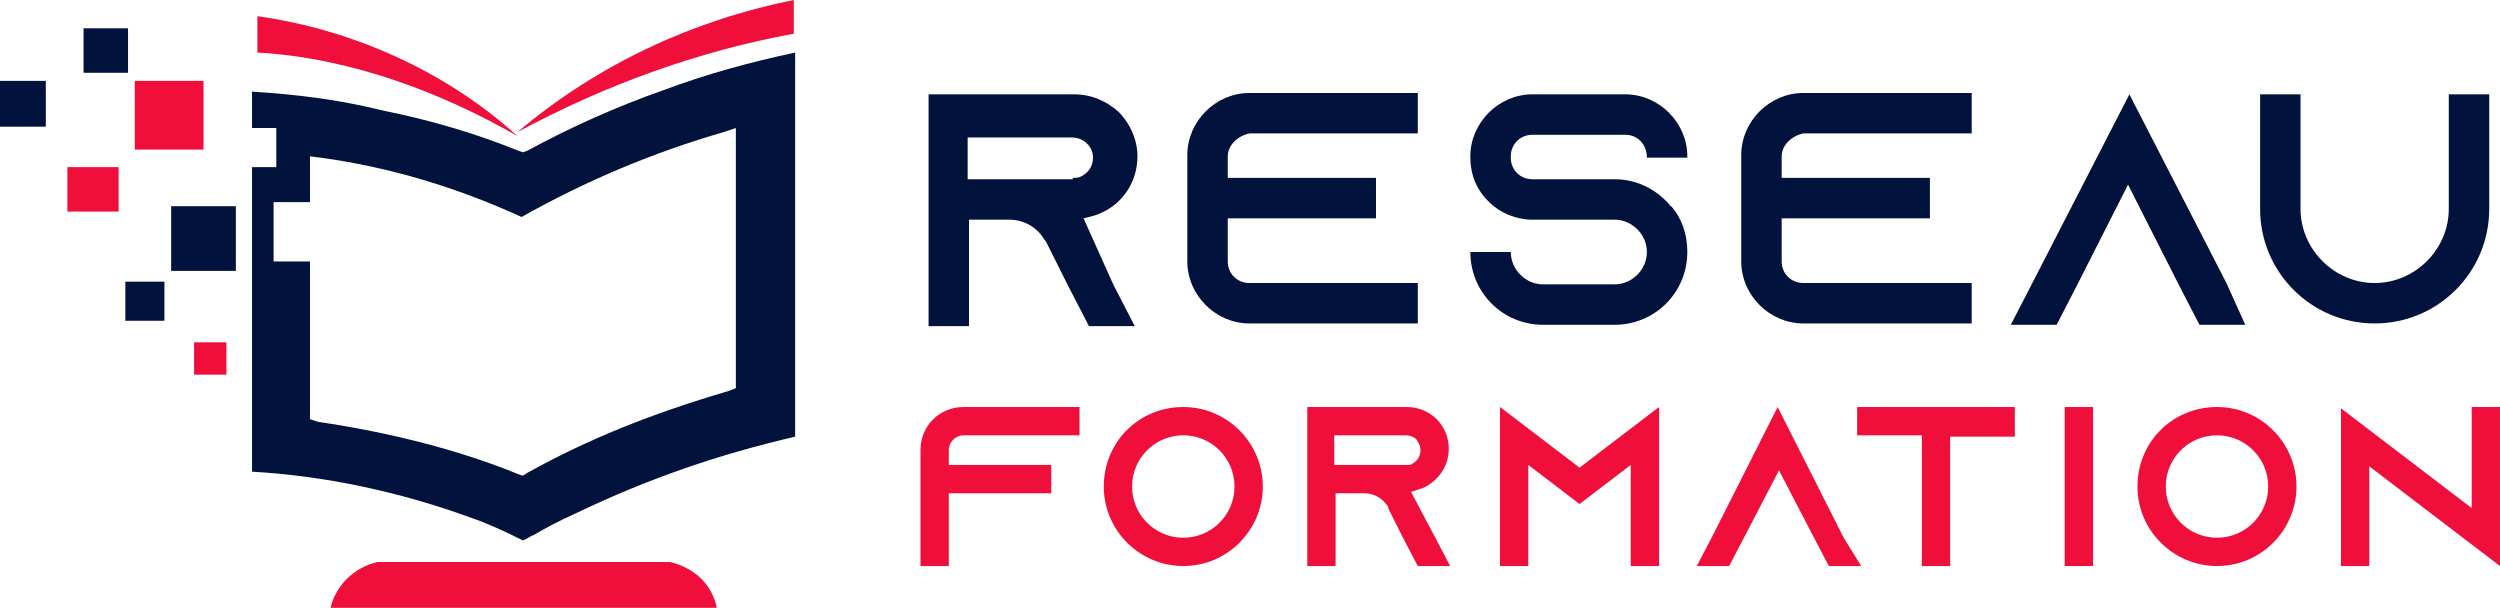 <?xml version="1.0" encoding="utf-8"?>
<!-- Generator: Adobe Illustrator 24.1.0, SVG Export Plug-In . SVG Version: 6.00 Build 0)  -->
<svg version="1.1" id="Layer_1" xmlns="http://www.w3.org/2000/svg" xmlns:xlink="http://www.w3.org/1999/xlink" x="0px" y="0px"
	 width="185.5px" height="45.1px" viewBox="0 0 185.5 45.1" style="enable-background:new 0 0 185.5 45.1;" xml:space="preserve">
<style type="text/css">
	.st0{fill:#01133C;}
	.st1{fill:#EF0F3A;}
	.st2{fill-rule:evenodd;clip-rule:evenodd;fill:#01133C;}
	.st3{fill-rule:evenodd;clip-rule:evenodd;fill:#EF0F3A;}
</style>
<g>
	<path class="st0" d="M82.6,21.1l1.6,3.1h-3.4l-1.6-3.1l-1.6-3.2l-0.1-0.1c-0.5-0.9-1.5-1.5-2.6-1.5h-3v7.9h-3V7h10.8
		c1.3,0,2.4,0.5,3.3,1.3c0.8,0.8,1.4,2,1.4,3.3c0,1.9-1.1,3.5-2.7,4.2c-0.4,0.2-0.9,0.3-1.3,0.4c0,0,0,0,0,0L82.6,21.1z M79.6,13.2
		c0.2,0,0.4,0,0.6-0.1c0.6-0.3,0.9-0.8,0.9-1.4c0-0.6-0.3-0.9-0.5-1.1c-0.2-0.2-0.6-0.4-1.1-0.4h-7.7v3.1H79.6z"/>
	<path class="st0" d="M91.1,11.6v1.6h11v3h-11v3.2c0,0.9,0.7,1.6,1.6,1.6h12.5v3H92.7c-2.5,0-4.6-2.1-4.6-4.6v-7.9
		c0-2.5,2.1-4.6,4.6-4.6h12.5v3H92.7C91.8,10.1,91.1,10.8,91.1,11.6z"/>
	<path class="st0" d="M122.2,11.7L122.2,11.7c0-1-0.7-1.7-1.6-1.7h-6.9c-0.9,0-1.6,0.7-1.6,1.6v0.1c0,0.9,0.7,1.6,1.6,1.6h6.1
		c1.6,0,3,0.7,4,1.8c0.1,0.1,0.1,0.2,0.2,0.2c0.8,0.9,1.2,2.1,1.2,3.4c0,3-2.4,5.4-5.4,5.4h-5.3c-3,0-5.4-2.4-5.4-5.4h3
		c0,1.3,1.1,2.4,2.4,2.4h5.3c1.3,0,2.4-1.1,2.4-2.4c0-1.3-1.1-2.4-2.4-2.4h-6.1c-1.2,0-2.4-0.5-3.2-1.3c-0.2-0.2-0.4-0.4-0.6-0.7
		c-0.5-0.7-0.8-1.6-0.8-2.6v-0.1c0-2.5,2.1-4.6,4.6-4.6h6.9c2.5,0,4.6,2.1,4.6,4.6v0.1H122.2z"/>
	<path class="st0" d="M132.2,11.6v1.6h11v3h-11v3.2c0,0.9,0.7,1.6,1.6,1.6h12.5v3h-12.5c-2.5,0-4.6-2.1-4.6-4.6v-7.9
		c0-2.5,2.1-4.6,4.6-4.6h12.5v3h-12.5C132.9,10.1,132.2,10.8,132.2,11.6z"/>
	<path class="st0" d="M166.6,24.1h-3.4l-1.6-3.1l-3.7-7.3l-3.7,7.3l-1.6,3.1h-3.4l1.6-3.1l7.2-14l7.2,14L166.6,24.1z"/>
	<path class="st0" d="M184.7,7v8.5c0,4.7-3.8,8.5-8.5,8.5s-8.5-3.8-8.5-8.5V7h3v8.5c0,3,2.5,5.5,5.5,5.5c3,0,5.5-2.5,5.5-5.5V7
		H184.7z"/>
	<path class="st1" d="M80.1,30.2v2.1h-8.6c-0.6,0-1.1,0.5-1.1,1.1v1.1h7.6v2.1h-7.6V42h-2.1v-8.6c0-1.8,1.4-3.2,3.2-3.2H80.1z"/>
	<path class="st1" d="M93.7,36.1c0,3.2-2.6,5.9-5.9,5.9c-3.2,0-5.9-2.6-5.9-5.9s2.6-5.9,5.9-5.9S93.7,32.9,93.7,36.1z M91.6,36.1
		c0-2.1-1.7-3.8-3.8-3.8c-2.1,0-3.8,1.7-3.8,3.8c0,2.1,1.7,3.8,3.8,3.8C89.9,39.9,91.6,38.2,91.6,36.1z"/>
	<path class="st1" d="M106.5,39.9l1.1,2.1h-2.4l-1.1-2.1l-1.1-2.2l0-0.1c-0.4-0.6-1-1-1.8-1h-2.1V42H97V30.2h7.4
		c0.9,0,1.7,0.4,2.2,0.9c0.6,0.6,0.9,1.4,0.9,2.2c0,1.3-0.8,2.4-1.9,2.9c-0.3,0.1-0.6,0.2-0.9,0.3c0,0,0,0,0,0L106.5,39.9z
		 M104.4,34.5c0.2,0,0.3,0,0.4-0.1c0.4-0.2,0.6-0.6,0.6-1c0-0.4-0.2-0.6-0.3-0.8c-0.1-0.1-0.4-0.3-0.8-0.3h-5.3v2.2H104.4z"/>
	<path class="st1" d="M123.1,30.2V42H121v-7.5l-2.1,1.6l-1.7,1.3l-1.7-1.3l-2.1-1.6V42h-2.1V30.2l2.1,1.6l3.8,2.9l3.8-2.9
		L123.1,30.2z"/>
	<path class="st1" d="M138.1,42h-2.4l-1.1-2.1l-2.6-5l-2.6,5l-1.1,2.1h-2.4l1.1-2.1l4.9-9.7l4.9,9.7L138.1,42z"/>
	<path class="st1" d="M149.5,30.3v2.1h-4.8V42h-2.1v-9.7h-4.8v-2.1H149.5z"/>
	<path class="st1" d="M153.2,42V30.2h2.1V42H153.2z"/>
	<path class="st1" d="M170.4,36.1c0,3.2-2.6,5.9-5.9,5.9c-3.2,0-5.9-2.6-5.9-5.9s2.6-5.9,5.9-5.9S170.4,32.9,170.4,36.1z
		 M168.3,36.1c0-2.1-1.7-3.8-3.8-3.8c-2.1,0-3.8,1.7-3.8,3.8c0,2.1,1.7,3.8,3.8,3.8C166.6,39.9,168.3,38.2,168.3,36.1z"/>
	<path class="st1" d="M185.5,30.2V42l-2.1-1.6l-7.6-5.8V42h-2.1V30.3l2.1,1.6l7.6,5.8v-7.5H185.5z"/>
</g>
<path class="st2" d="M49.2,6.7c-3.4,1.2-6.8,2.7-10.1,4.5l-0.3,0.1l-0.3-0.1c-3.2-1.3-6.6-2.3-10.1-3C25.2,7.4,22,7,18.7,6.8v2.7
	h1.8v2.9h-1.8V35c5.4,0.3,11,1.5,16.2,3.4c1.2,0.4,2.5,1,3.9,1.7c0.3-0.1,0.5-0.3,0.8-0.4c1-0.6,2-1.1,3.1-1.6
	c5.4-2.6,10.7-4.4,16.3-5.7V3.9C55.7,4.6,52.4,5.5,49.2,6.7z M54.6,28.8L54.1,29c-5.8,1.7-10.5,3.6-15,6.1l-0.3,0.2l-0.3-0.1
	c-4.4-1.8-9.5-3.1-14.9-3.9L23,31.1V19.4h-2.7V15H23v-3.4l0.8,0.1c5.1,0.7,10.1,2.2,14.9,4.4c4.8-2.7,9.8-4.8,15-6.3l0.9-0.3V28.8z"
	/>
<path class="st3" d="M38.4,10.1c-5.3-4.8-12.2-7.9-19.3-8.9l0,2.7C26.2,4.3,33,7,38.4,10.1L38.4,10.1z"/>
<path class="st3" d="M58.9,0c-7.5,1.5-14.6,4.8-20.5,9.8c6.5-3.5,13.4-6,20.5-7.3V0z"/>
<path class="st3" d="M42.9,41.7h-8.2h-6.7c-1.7,0.4-3.1,1.7-3.5,3.5h28.7c-0.3-1.8-1.7-3.1-3.5-3.5H42.9z"/>
<rect x="10" y="6" class="st3" width="5.1" height="5.1"/>
<rect x="12.7" y="15.3" class="st2" width="4.8" height="4.8"/>
<rect x="6.2" y="2.1" class="st2" width="3.3" height="3.3"/>
<rect x="5" y="12.4" class="st3" width="3.8" height="3.3"/>
<rect x="9.3" y="20.9" class="st2" width="2.9" height="2.9"/>
<rect y="6" class="st2" width="3.4" height="3.4"/>
<rect x="14.4" y="25.4" class="st3" width="2.4" height="2.4"/>
</svg>
